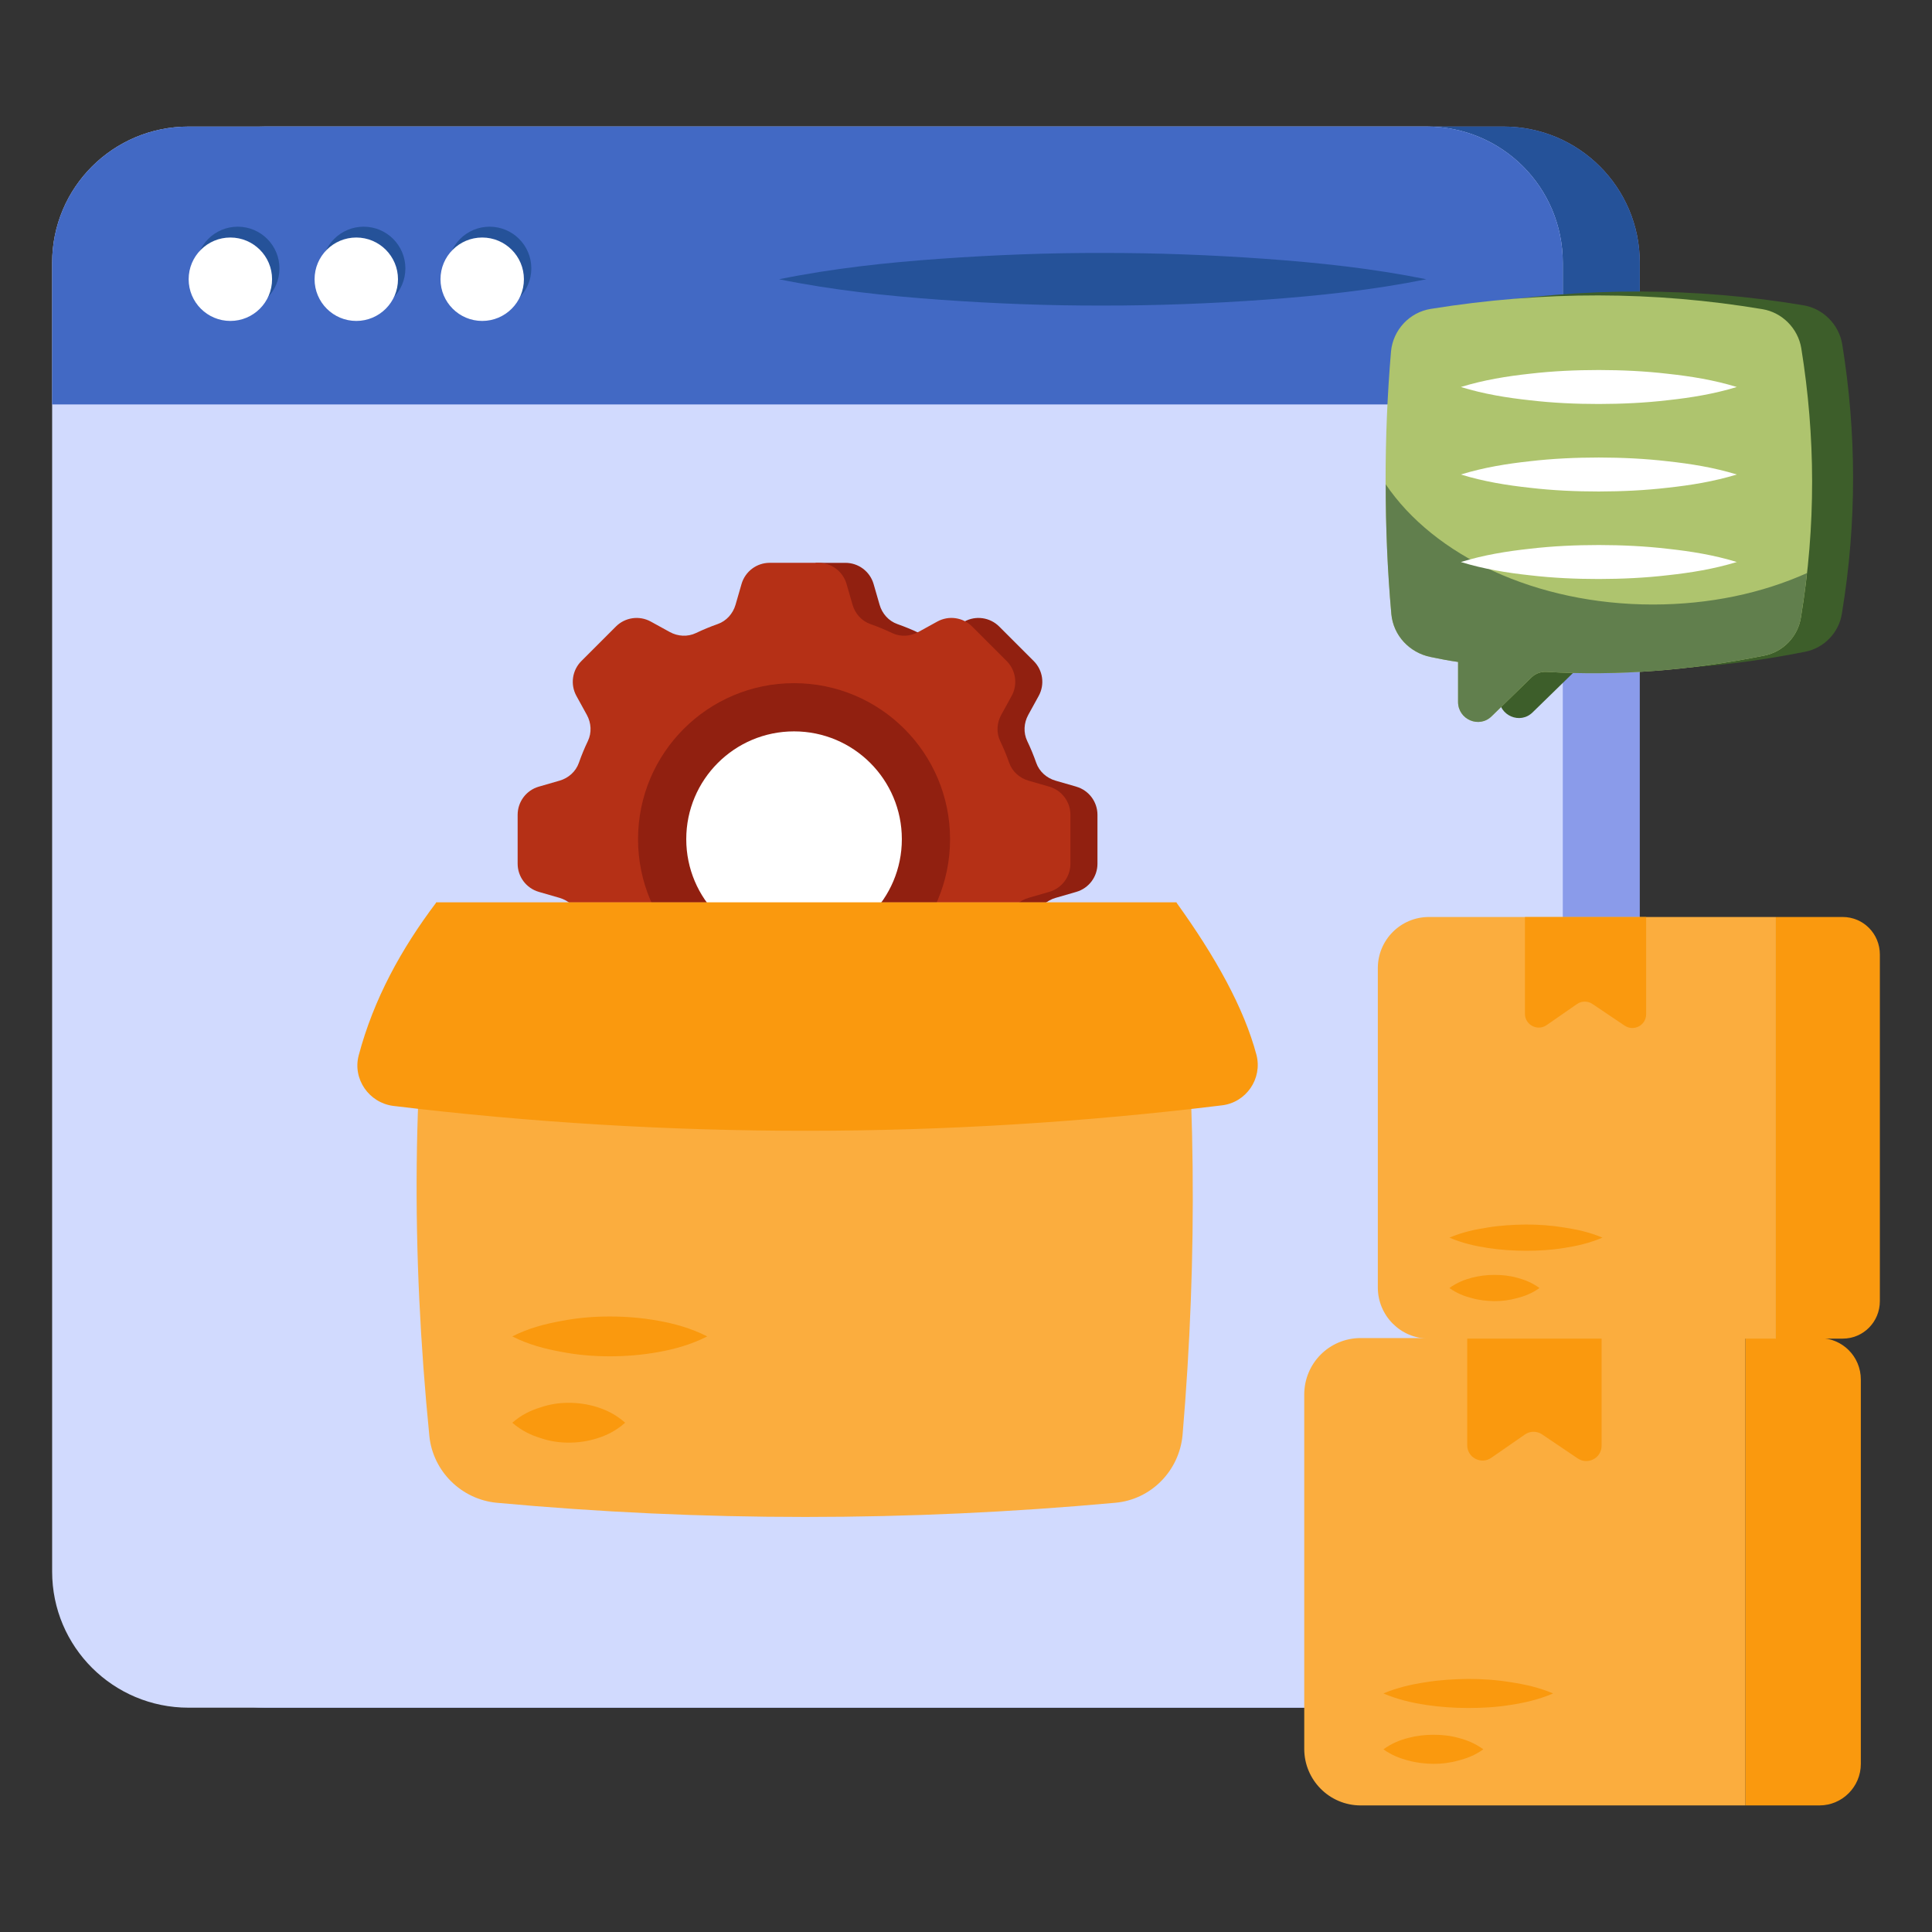 <svg xmlns="http://www.w3.org/2000/svg" id="Layer_1" viewBox="0 0 68 68"><rect x="0" y="0" width="68" height="68" fill="#333333" stroke="none"/><g><path d="m57.715 9.245v46.07c0 2.65-2.15 4.79-4.79 4.79h-43.58c-2.65 0-4.8-2.14-4.8-4.79v-46.07c0-2.65 2.15-4.79 4.8-4.79h43.58c2.64 0 4.79 2.14 4.79 4.79z" fill="#8a9bea"></path><path d="m57.715 9.245v4.99h-53.17v-4.99c0-2.65 2.15-4.79 4.8-4.79h43.58c2.64 0 4.79 2.14 4.79 4.79z" fill="#255299"></path><path d="m55.005 9.245v46.07c0 2.65-2.14 4.79-4.78 4.79h-43.59c-2.65 0-4.8-2.14-4.8-4.79v-46.07c0-2.65 2.15-4.79 4.8-4.79h43.59c2.64 0 4.78 2.14 4.78 4.79z" fill="#d1dafe"></path><path d="m55.005 9.245v4.99h-53.17v-4.99c0-2.65 2.15-4.79 4.8-4.79h43.59c2.64 0 4.78 2.14 4.78 4.79z" fill="#4269c4"></path><g><g fill="#255299"><circle cx="8.368" cy="9.447" r="1.468"></circle><circle cx="12.8" cy="9.447" r="1.468"></circle><circle cx="17.233" cy="9.447" r="1.468"></circle></g><g fill="#fff"><circle cx="8.108" cy="9.828" r="1.468"></circle><circle cx="12.54" cy="9.828" r="1.468"></circle><circle cx="16.972" cy="9.828" r="1.468"></circle></g><path d="m50.208 9.828c-1.899.383-3.798.584-5.697.721-1.899.136-3.798.208-5.697.206-1.899.005-3.798-.069-5.697-.203-1.899-.136-3.798-.337-5.697-.723 1.899-.386 3.798-.588 5.697-.723 1.899-.134 3.798-.208 5.697-.203 1.899-.002 3.798.07 5.697.206 1.899.136 3.798.337 5.697.721z" fill="#255299"></path></g><g><g><g><g><g><g><g><g><path d="m37.881 27.687-.731-.211c-.312-.09-.571-.32-.678-.627-.092-.263-.198-.519-.317-.767-.14-.293-.12-.636.036-.92l.367-.667c.222-.403.151-.903-.175-1.229l-1.214-1.214c-.325-.325-.826-.396-1.228-.174l-.669.368c-.284.156-.628.176-.921.036-.249-.119-.505-.225-.767-.317-.306-.108-.535-.366-.625-.678l-.211-.731c-.128-.442-.532-.746-.992-.746h-1.05v19.455h1.051c.46 0 .864-.304.992-.745l.211-.726c.09-.311.319-.569.625-.677.263-.092.518-.199.768-.318.293-.14.637-.12.921.036l.667.367c.403.222.905.15 1.23-.175l1.215-1.218c.325-.326.395-.826.173-1.229l-.365-.661c-.157-.284-.177-.629-.037-.922.118-.248.224-.504.316-.767.108-.307.366-.537.678-.627l.73-.211c.442-.128.746-.532.746-.992v-1.72c-0-.46-.304-.865-.746-.992z" fill="#912010"></path></g><path d="m35.52 32.229c-.092.263-.198.519-.316.767-.14.293-.12.637.037.922l.365.661c.222.402.152.903-.173 1.229l-1.215 1.218c-.325.326-.826.397-1.23.175l-.667-.367c-.284-.156-.628-.176-.921-.036-.249.119-.505.225-.768.318-.306.108-.535.365-.625.677l-.211.726c-.128.442-.532.745-.992.745h-1.715c-.46 0-.864-.304-.992-.745l-.211-.726c-.09-.311-.319-.569-.625-.677-.262-.092-.518-.199-.768-.318-.293-.14-.637-.12-.921.036l-.667.367c-.403.222-.905.15-1.23-.175l-1.215-1.218c-.325-.326-.395-.826-.173-1.229l.365-.661c.157-.284.177-.629.037-.922-.118-.248-.224-.504-.316-.767-.108-.307-.366-.536-.678-.627l-.73-.211c-.442-.128-.746-.532-.746-.992v-1.72c0-.46.304-.865.746-.992l.731-.211c.312-.09.571-.32.678-.627.092-.263.198-.519.317-.767.14-.293.12-.636-.036-.92l-.367-.667c-.222-.403-.151-.904.175-1.229l1.214-1.214c.325-.325.826-.396 1.228-.175l.669.368c.284.156.628.176.921.036.249-.119.505-.225.767-.317.306-.108.535-.366.626-.678l.211-.731c.128-.442.532-.746.992-.746h1.713c.46 0 .865.304.992.746l.211.731c.09.312.319.57.626.678.262.092.518.199.767.317.293.14.636.12.921-.036l.668-.368c.403-.222.903-.151 1.228.175l1.214 1.214c.325.325.396.826.175 1.229l-.367.667c-.156.284-.176.628-.036.92.119.248.225.505.317.767.108.307.366.536.678.627l.731.211c.442.128.746.532.746.992v1.72c0 .46-.304.865-.746.992l-.73.211c-.312.09-.571.32-.678.627z" fill="#b53016"></path><circle cx="27.948" cy="29.536" fill="#912010" r="5.491"></circle><circle cx="27.948" cy="29.536" fill="#fff" r="3.794"></circle></g></g></g></g></g></g><g><path d="m41.622 50.51c-.118 1.267-1.116 2.275-2.372 2.383-7.287.665-14.542.665-21.765 0-1.245-.118-2.243-1.106-2.372-2.34-.644-6.493-.623-12.771.236-18.792h26.058c.697 6.182.751 12.439.215 18.749z" fill="#fbad3e"></path><g fill="#fa990e"><path d="m43.005 38.905c-9.74 1.19-19.46 1.19-29.16.02-.86-.11-1.44-.95-1.22-1.78.53-1.99 1.5-3.75 2.73-5.38h26.05c1.37 1.9 2.38 3.71 2.82 5.37.21.83-.36 1.67-1.22 1.77z"></path><g><path d="m24.893 47.037c-.57.29-1.15.449-1.72.551-.57.103-1.141.15-1.711.15-.57 0-1.141-.047-1.711-.159-.57-.103-1.15-.252-1.72-.542.57-.29 1.15-.439 1.72-.542.57-.112 1.141-.159 1.711-.159.57 0 1.141.047 1.711.15.57.103 1.15.262 1.72.551z"></path><path d="m21.013 49.524c.327.103.664.262.991.551-.327.29-.664.449-.991.551-.327.103-.664.15-.991.15-.336 0-.664-.047-.991-.159-.336-.103-.664-.252-1-.542.336-.29.664-.439 1-.542.327-.112.655-.159.991-.159.327-0.0.664.047.991.15z"></path></g></g></g></g><g><g><g><g><g><g><path d="m61.435 47.095v16.45h-13.54c-1.11 0-1.99-.9-1.99-1.99v-12.47c0-1.1.88-1.99 1.99-1.99h13.54z" fill="#fbad3e"></path><g fill="#fa990e"><path d="m65.495 48.555v13.53c0 .8-.65 1.46-1.46 1.46h-2.6v-16.45h2.6c.81 0 1.46.65 1.46 1.46z"></path><path d="m56.371 47.093v3.788c0 .437-.478.69-.84.451l-1.256-.847c-.184-.123-.423-.123-.607.007l-1.181.819c-.355.246-.846-.007-.846-.444v-3.774h4.73z"></path><path d="m54.665 59.604c-.498.212-.996.328-1.495.403-.498.082-.996.109-1.488.109-.498 0-.996-.034-1.495-.109-.498-.075-.996-.191-1.495-.403.498-.212.996-.321 1.495-.396.498-.082.996-.109 1.495-.116.492 0 .99.034 1.488.116.498.075.996.184 1.495.396z"></path><path d="m51.327 61.167c.294.075.587.191.881.403-.293.212-.587.321-.881.396-.293.082-.587.116-.88.116-.293-.007-.58-.034-.874-.116-.294-.075-.587-.184-.881-.396.293-.212.587-.328.881-.403.293-.075.58-.109.874-.109.293 0 .587.027.88.109z"></path></g></g></g></g></g></g></g><g><g><g><g><g><g><path d="m62.505 32.275v14.84h-12.21c-1 0-1.8-.81-1.8-1.8v-11.24c0-.99.8-1.8 1.8-1.8z" fill="#fbad3e"></path><g fill="#fa990e"><path d="m66.165 33.595v12.2c0 .73-.58 1.32-1.31 1.32h-2.35v-14.84h2.35c.73 0 1.31.59 1.31 1.32z"></path><path d="m57.939 32.277v3.416c0 .394-.431.622-.757.406l-1.133-.763c-.166-.111-.382-.111-.548.006l-1.065.739c-.32.222-.763-.006-.763-.4v-3.404h4.266z"></path><path d="m56.4 43.561c-.449.191-.899.295-1.348.363-.449.074-.899.099-1.342.099-.449 0-.899-.031-1.348-.099-.449-.068-.899-.172-1.348-.363.449-.191.899-.289 1.348-.357.449-.074.899-.099 1.348-.105.443 0 .893.031 1.342.105.449.068.899.166 1.348.357z"></path><path d="m53.39 44.971c.265.068.529.172.794.363-.265.191-.529.289-.794.357-.265.074-.529.105-.794.105-.265-.006-.523-.031-.788-.105-.265-.068-.529-.166-.794-.357.265-.191.529-.295.794-.363.265-.068.523-.099.788-.099.265 0 .529.025.794.099z"></path></g></g></g></g></g></g></g><g><path d="m50.413 21.476c.07.756.639 1.36 1.383 1.511.325.07.639.128.965.175v1.407c0 .616.744.942 1.186.5l1.407-1.372c.139-.128.325-.198.523-.186 2.535.151 5.093-.058 7.65-.57.674-.128 1.198-.674 1.302-1.348.535-3.232.511-6.383.012-9.475-.116-.698-.674-1.256-1.36-1.372-3.813-.639-7.708-.651-11.673-.012-.756.116-1.337.744-1.407 1.5-.256 3.023-.256 6.104.012 9.243z" fill="#3d5e2a"></path><path d="m48.971 21.613c.07.756.639 1.36 1.383 1.511.325.07.639.128.965.175v1.407c0 .616.744.942 1.186.5l1.407-1.372c.139-.128.325-.198.523-.186 2.535.151 5.093-.058 7.65-.57.674-.128 1.198-.674 1.302-1.348.535-3.232.511-6.383.012-9.475-.116-.698-.674-1.256-1.36-1.372-3.813-.639-7.708-.651-11.673-.012-.756.116-1.337.744-1.407 1.5-.256 3.023-.256 6.104.012 9.243z" fill="#aec46e"></path><path d="m48.773 17.044c0 1.511.058 3.022.198 4.569.07.756.639 1.36 1.383 1.511.325.07.639.128.965.175v1.407c0 .616.744.942 1.186.5l1.407-1.372c.139-.128.325-.198.523-.186 2.535.151 5.093-.058 7.65-.57.674-.128 1.198-.674 1.302-1.348.081-.523.163-1.046.209-1.558-1.581.71-3.43 1.105-5.418 1.105-4.127 0-7.709-1.721-9.406-4.232z" fill="#617f4d"></path><g fill="#fff"><path d="m61.13 13.621c-.809-.248-1.618-.377-2.428-.465-.809-.095-1.618-.131-2.428-.133-.809.001-1.618.036-2.428.131-.809.088-1.618.218-2.428.467.809.249 1.618.379 2.428.467.809.095 1.618.131 2.428.131.809-.002 1.618-.038 2.428-.133.809-.088 1.618-.218 2.428-.465z"></path><path d="m61.13 16.701c-.809-.248-1.618-.377-2.428-.465-.809-.095-1.618-.131-2.428-.133-.809.001-1.618.036-2.428.131-.809.088-1.618.218-2.428.467.809.249 1.618.379 2.428.467.809.095 1.618.131 2.428.131.809-.002 1.618-.038 2.428-.133.809-.088 1.618-.218 2.428-.465z"></path><path d="m61.13 19.781c-.809-.248-1.618-.377-2.428-.465-.809-.095-1.618-.131-2.428-.133-.809.001-1.618.036-2.428.131-.809.088-1.618.218-2.428.467.809.249 1.618.379 2.428.467.809.095 1.618.131 2.428.131.809-.002 1.618-.038 2.428-.133.809-.088 1.618-.218 2.428-.465z"></path></g></g></g></svg>